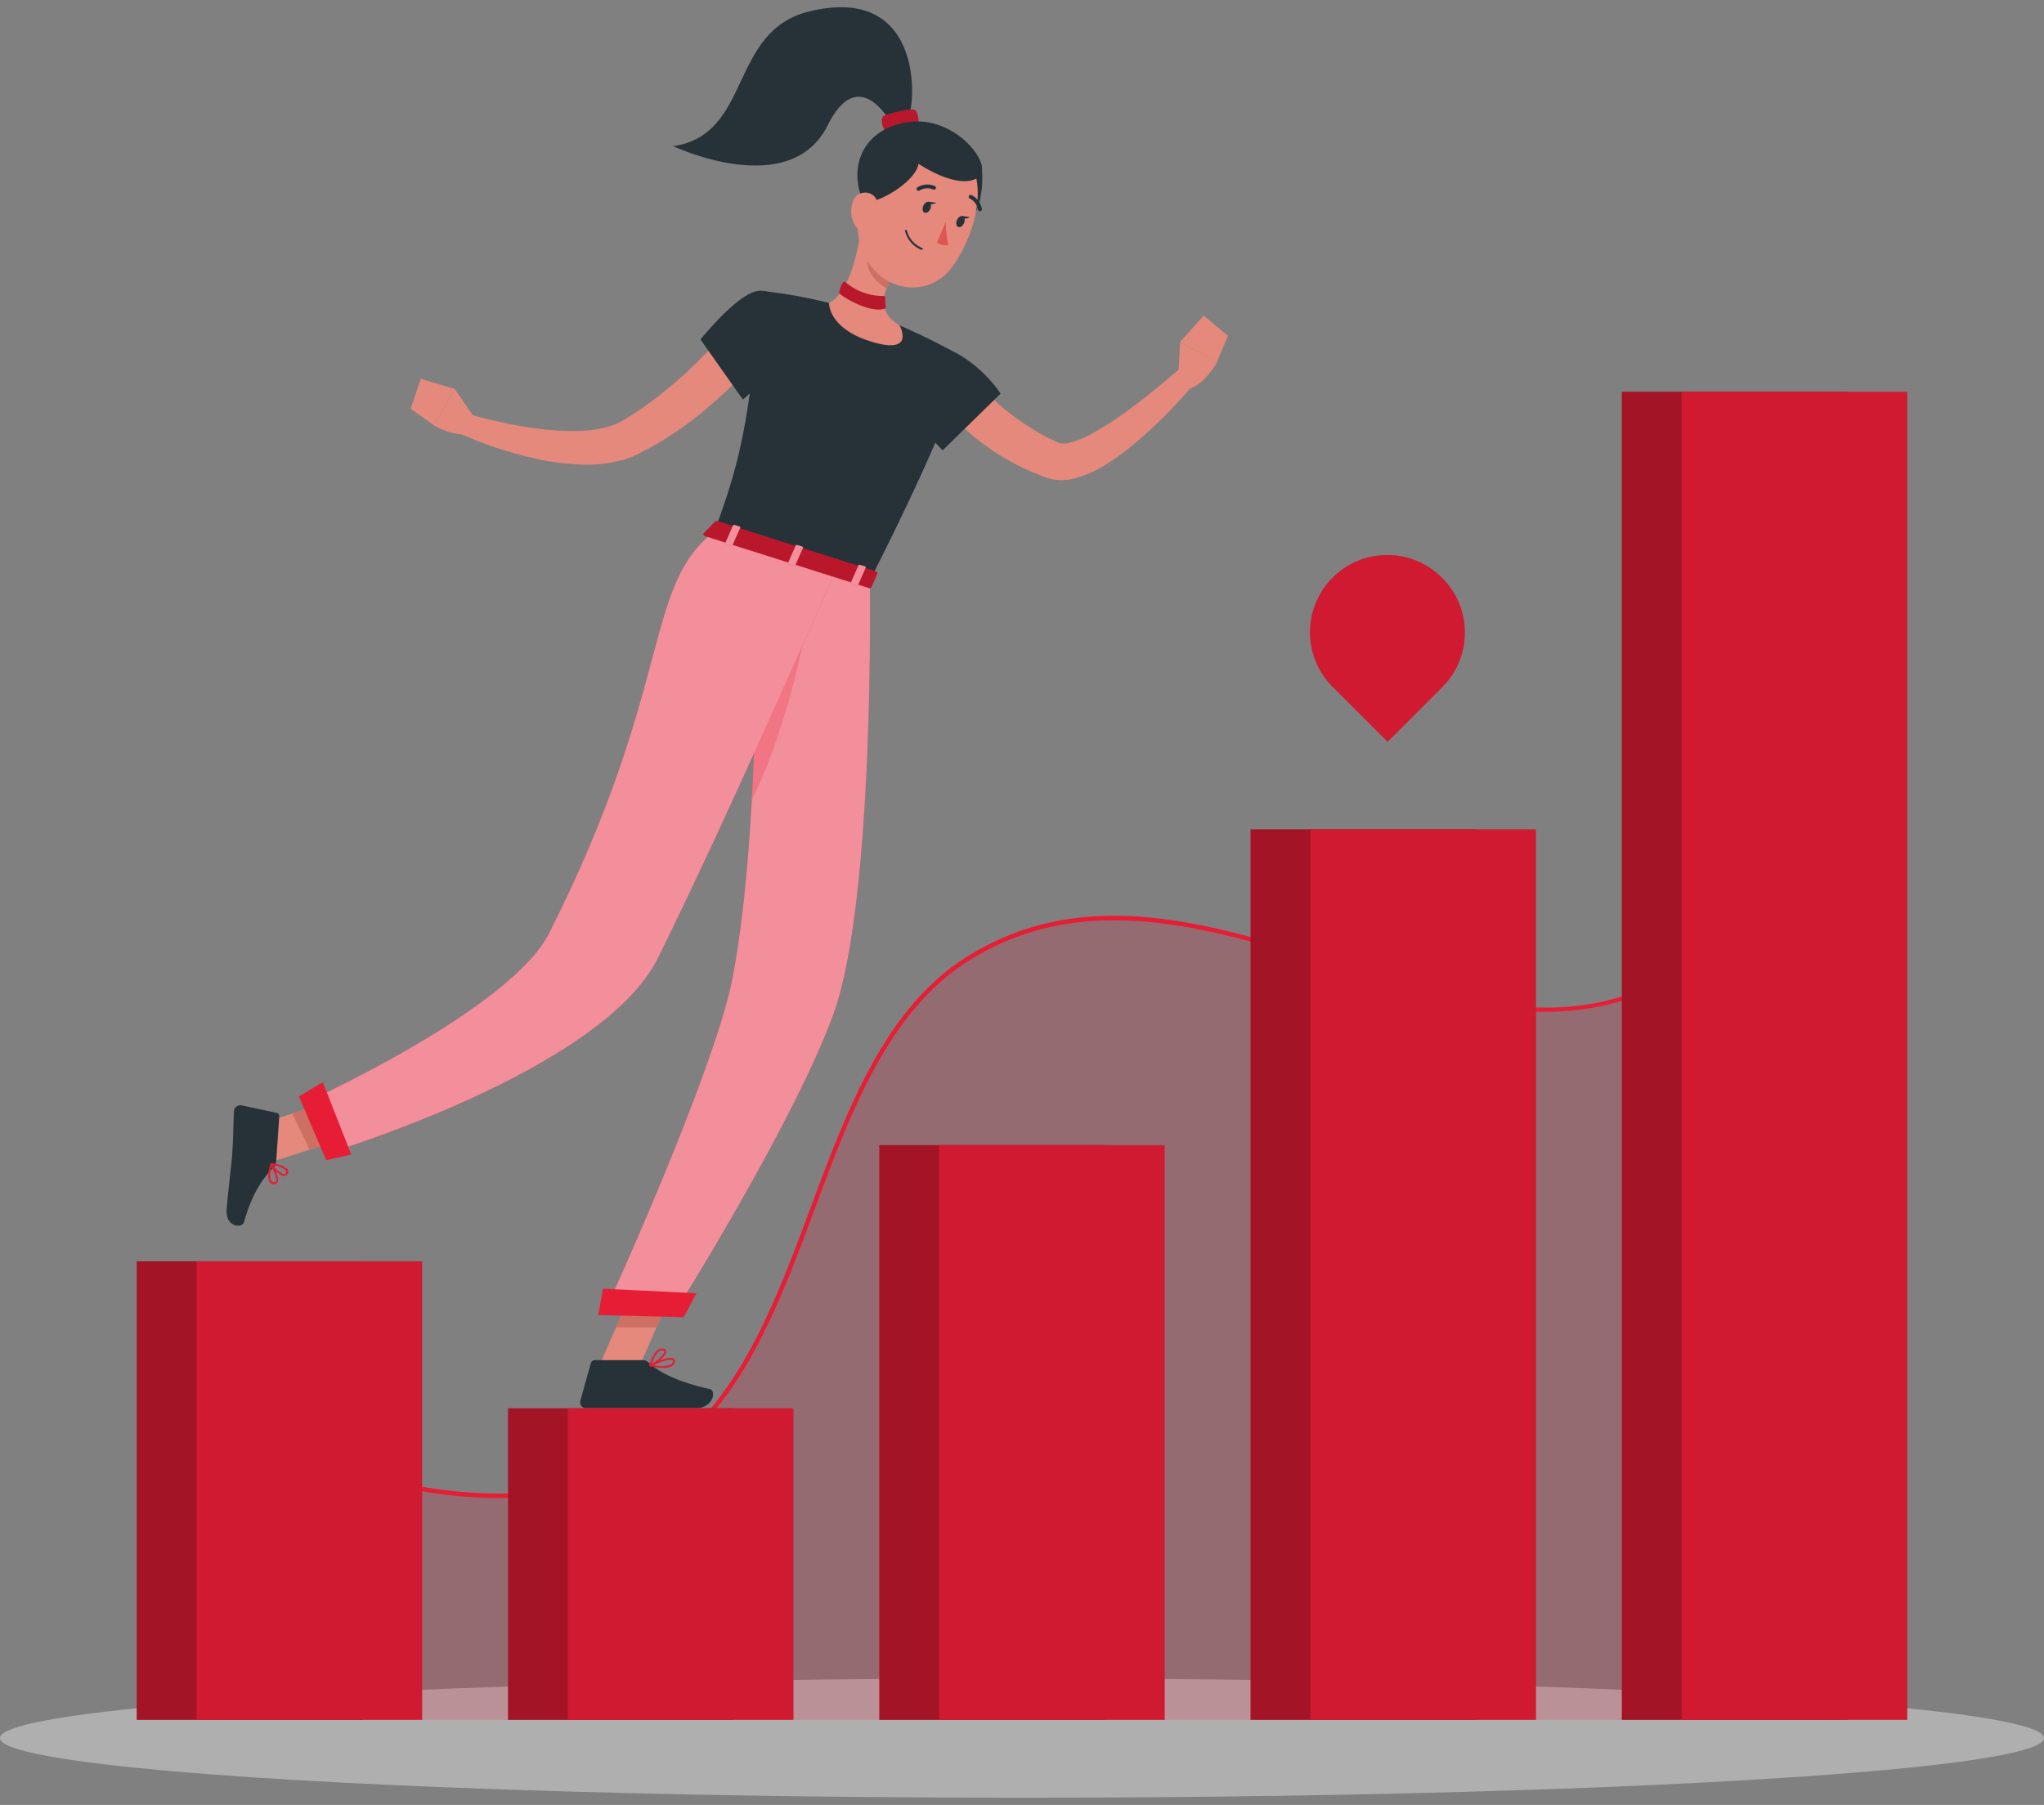 <svg xmlns="http://www.w3.org/2000/svg" xmlns:xlink="http://www.w3.org/1999/xlink" width="300" height="264.953" viewBox="0 0 300 264.953">
  <rect x="0" y="0" width="300" height="264.953" fill="#808080" stroke="none"/>
  <defs>
    <clipPath id="clip-path">
      <rect id="Rectangle_2399" data-name="Rectangle 2399" width="300" height="264.953" transform="translate(1033.755 2658)" fill="#fff" stroke="#707070" stroke-width="1"/>
    </clipPath>
  </defs>
  <g id="img03" transform="translate(-1033.755 -2658)" clip-path="url(#clip-path)">
    <g id="Statistics-rafiki" transform="translate(1033.755 2659.063)">
      <g id="freepik--Shadow--inject-2" transform="translate(0 245.313)">
        <ellipse id="Ellipse_38" data-name="Ellipse 38" cx="150" cy="8.758" rx="150" ry="8.758" fill="rgba(245,245,245,0.4)"/>
      </g>
      <g id="freepik--Character--inject-2" transform="translate(33.25 0)">
        <path id="Path_3463" data-name="Path 3463" d="M136.113,64.159c.959-2.932,1.447-18.954-14.637-15.094-11.953,2.87-8.394,18.08-20.022,19.8,0,0,17.113,8.123,22.683-3.095,4.387-8.858,8.943-.82,8.943-.82Z" transform="translate(-35.887 -48.469)" fill="#263238"/>
        <path id="Path_3464" data-name="Path 3464" d="M124.049,62.655c-.719-.65-1.029-2.274-.472-2.538a14.373,14.373,0,0,1,4.332-.936c.944.162.774,2.445.774,2.445Z" transform="translate(-27.112 -44.171)" fill="#e71d36"/>
        <path id="Path_3465" data-name="Path 3465" d="M124.049,62.655c-.719-.65-1.029-2.274-.472-2.538a14.373,14.373,0,0,1,4.332-.936c.944.162.774,2.445.774,2.445Z" transform="translate(-27.112 -44.171)" opacity="0.2"/>
        <path id="Path_3466" data-name="Path 3466" d="M93.59,194.869l5.694.557,5.918-13.539-5.694-.557Z" transform="translate(-39.048 4.924)" fill="#e4897b"/>
        <path id="Path_3467" data-name="Path 3467" d="M57.035,166.986l2.561,5.3,13.1-4.232-2.561-5.3Z" transform="translate(-53.738 -2.541)" fill="#e4897b"/>
        <path id="Path_3468" data-name="Path 3468" d="M61.972,171.668l.449-6.607a.472.472,0,0,0-.371-.5l-5.168-1.106a.944.944,0,0,0-1.106.866c-.124,2.321-.062,3.427-.263,6.328-.124,1.787-.65,5.717-.82,8.177s2.259,2.77,2.553,1.756c1.3-4.533,2.886-6.506,4.294-7.968A1.547,1.547,0,0,0,61.972,171.668Z" transform="translate(-54.683 -2.264)" fill="#263238"/>
        <path id="Path_3469" data-name="Path 3469" d="M100.794,190.132H93.831a.58.58,0,0,0-.549.426l-1.547,5.524a.866.866,0,0,0,.851,1.106h16.092c2.545,0,3.095-2.584,2.027-2.816-4.735-1.052-7.466-2.491-8.928-3.868A1.439,1.439,0,0,0,100.794,190.132Z" transform="translate(-39.807 8.461)" fill="#263238"/>
        <path id="Path_3470" data-name="Path 3470" d="M104.443,181.892l-3.048,6.978H95.461l3.3-7.535Z" transform="translate(-38.296 4.926)" fill="#ce6f64"/>
        <path id="Path_3471" data-name="Path 3471" d="M68.314,162.754l2.561,5.3-6.754,2.182-2.561-5.307Z" transform="translate(-51.92 -2.541)" fill="#ce6f64"/>
        <path id="Path_3472" data-name="Path 3472" d="M59.917,172.582a.774.774,0,0,1-.634-.279c-.464-.588-.147-1.934.085-2.677a.139.139,0,0,1,.116-.1.162.162,0,0,1,.139.07c.116.209,1.145,2.073.774,2.739a.472.472,0,0,1-.41.248Zm-.379-2.553c-.271,1.013-.286,1.787,0,2.1a.518.518,0,0,0,.487.178.193.193,0,0,0,.178-.1c.155-.348-.271-1.416-.665-2.174Z" transform="translate(-52.93 0.18)" fill="#e71d36"/>
        <path id="Path_3473" data-name="Path 3473" d="M61.359,171.382c-.681,0-1.8-1.1-2.073-1.656a.147.147,0,0,1,0-.139.178.178,0,0,1,.124-.062,4.276,4.276,0,0,1,2.321.774.774.774,0,0,1,.147.6.487.487,0,0,1-.426.441Zm-1.687-1.547c.41.6,1.315,1.338,1.725,1.269.062,0,.147-.039.178-.217a.425.425,0,0,0-.093-.379,3.249,3.249,0,0,0-1.81-.681Z" transform="translate(-52.841 0.18)" fill="#e71d36"/>
        <path id="Path_3474" data-name="Path 3474" d="M100.979,191.366a9.6,9.6,0,0,1-1.911-.24A.139.139,0,0,1,98.96,191a.132.132,0,0,1,.077-.139c.472-.224,2.847-1.3,3.481-.874a.418.418,0,0,1,.178.379.89.89,0,0,1-.356.673,2.321,2.321,0,0,1-1.362.325Zm-1.431-.425a3.911,3.911,0,0,0,2.623-.124.611.611,0,0,0,.248-.464c0-.085,0-.116-.054-.132-.34-.217-1.772.279-2.816.735Z" transform="translate(-36.89 8.364)" fill="#e71d36"/>
        <path id="Path_3475" data-name="Path 3475" d="M99.1,191.531a.124.124,0,0,1-.093,0,.147.147,0,0,1-.046-.139c0-.108.611-2.623,2-2.46.356.039.456.217.472.364.093.658-1.5,1.934-2.321,2.259Zm1.733-2.321c-.836,0-1.338,1.354-1.547,1.965.774-.441,1.9-1.454,1.857-1.833,0-.07-.093-.108-.24-.132Z" transform="translate(-36.891 7.975)" fill="#e71d36"/>
        <path id="Path_3476" data-name="Path 3476" d="M133.188,110.012s.774,46.72-5.33,63.6c-5.88,16.184-23.418,44-23.418,44l-10.166-.255s16.146-35.224,18.792-49.164c4.394-23.108,3.427-63.438,3.427-63.438Z" transform="translate(-38.773 -25.848)" fill="#e71d36"/>
        <path id="Path_3477" data-name="Path 3477" d="M133.188,110.012s.774,46.72-5.33,63.6c-5.88,16.184-23.418,44-23.418,44l-10.166-.255s16.146-35.224,18.792-49.164c4.394-23.108,3.427-63.438,3.427-63.438Z" transform="translate(-38.773 -25.848)" fill="#fff" opacity="0.5"/>
        <path id="Path_3478" data-name="Path 3478" d="M117.867,114.015l-2.731-7.736-4.835-1.547s.441,18.358-.619,37.4C114.069,133.72,117.867,118.247,117.867,114.015Z" transform="translate(-32.581 -25.859)" fill="#e71d36" opacity="0.22"/>
        <path id="Path_3479" data-name="Path 3479" d="M140.838,109.067s-15.86,36.276-26.11,56.924c-8.278,16.68-48.739,28.741-48.739,28.741L62.8,187.274s30.249-13.631,35.966-24.942c18.3-36.191,13.786-51.106,24.308-58.974Z" transform="translate(-51.421 -26.411)" fill="#e71d36"/>
        <path id="Path_3480" data-name="Path 3480" d="M140.838,109.067s-15.86,36.276-26.11,56.924c-8.278,16.68-48.739,28.741-48.739,28.741L62.8,187.274s30.249-13.631,35.966-24.942c18.3-36.191,13.786-51.106,24.308-58.974Z" transform="translate(-51.421 -26.411)" fill="#fff" opacity="0.5"/>
        <path id="Path_3481" data-name="Path 3481" d="M135.292,64.843c.356,2.035.511,8.773-4.2,10.251S135.292,64.843,135.292,64.843Z" transform="translate(-24.53 -41.889)" fill="#263238"/>
        <path id="Path_3482" data-name="Path 3482" d="M133.745,86.713l.3.395.364.456c.255.309.511.619.774.921.534.619,1.122,1.207,1.71,1.779a32.781,32.781,0,0,0,3.783,3.226,34.467,34.467,0,0,0,4.2,2.677c.727.418,1.493.735,2.244,1.1l.124.062h.062a1.129,1.129,0,0,0,.209,0,2.8,2.8,0,0,0,.735,0,13.748,13.748,0,0,0,4.178-1.694,49.412,49.412,0,0,0,4.332-2.793c1.423-1.013,2.824-2.1,4.2-3.226s2.762-2.274,4.093-3.419l2.166,2.058a72.6,72.6,0,0,1-7.736,8.015,43.452,43.452,0,0,1-4.495,3.528,18.118,18.118,0,0,1-5.694,2.715,8.509,8.509,0,0,1-1.965.217,7.271,7.271,0,0,1-1.13-.116c-.2-.046-.395-.085-.6-.147l-.511-.178c-.913-.364-1.834-.7-2.715-1.13a33.553,33.553,0,0,1-5.121-2.862,38.1,38.1,0,0,1-4.588-3.682c-.7-.681-1.393-1.385-2.05-2.135-.333-.371-.65-.774-.967-1.153l-.464-.611c-.162-.217-.294-.4-.5-.7Z" transform="translate(-24.941 -33.308)" fill="#e4897b"/>
        <path id="Path_3483" data-name="Path 3483" d="M128.623,83.64c7.094.6,11.411,7.419,11.411,7.419l-8.51,8.332s-5.795-5.849-6.321-9.059C124.67,86.982,124.979,83.33,128.623,83.64Z" transform="translate(-26.425 -34.343)" fill="#263238"/>
        <path id="Path_3484" data-name="Path 3484" d="M154.316,88.766l.286-5.253,5.415,2.994s-1.547,2.917-3.806,3.791Z" transform="translate(-14.644 -34.386)" fill="#e4897b"/>
        <path id="Path_3485" data-name="Path 3485" d="M157.971,80.759l3.574,2.971L159.9,87.613l-5.377-2.994Z" transform="translate(-14.562 -35.493)" fill="#e4897b"/>
        <path id="Path_3486" data-name="Path 3486" d="M142.1,87.8s2.251,1.656-13.531,32.9l-22.8-7.218c3.319-9.16,5.137-14.877,6.731-35.324a70.4,70.4,0,0,1,10.057,1.787,75.887,75.887,0,0,1,10.359,3.28A100.151,100.151,0,0,1,142.1,87.8Z" transform="translate(-34.153 -36.537)" fill="#263238"/>
        <path id="Path_3487" data-name="Path 3487" d="M122.481,71.35c-.4,3.543-1.679,9.848-4.719,11.334,0,0-.155,3.667,6.034,5.624,6.808,2.158,4.325-2.321,4.325-2.321-3.435-2.066-2.468-4.789-1.006-7.172Z" transform="translate(-29.334 -39.274)" fill="#e4897b"/>
        <path id="Path_3488" data-name="Path 3488" d="M122.751,73.513l2.746,4.4a10.915,10.915,0,0,0-.9,1.741c-1.354-.658-3.095-2.607-2.777-4.139a6.314,6.314,0,0,1,.928-2Z" transform="translate(-27.717 -38.405)" fill="#ce6f64"/>
        <path id="Path_3489" data-name="Path 3489" d="M122.882,67.281c-1.95,5.516-2.886,7.806-1.346,11.713,2.321,5.872,9.516,7.056,13.067,2.244,3.2-4.34,5.849-12.618,1.5-17.02a7.976,7.976,0,0,0-13.221,3.064Z" transform="translate(-28.126 -43.089)" fill="#e4897b"/>
        <path id="Path_3490" data-name="Path 3490" d="M121.8,72.423c2.847-.325,7.582-3.419,7.9-5.787,0,0,5.7,3.93,8.7,2.066,2.623-1.632-3.265-9.284-10.274-8.17C120.507,61.731,119.533,68.508,121.8,72.423Z" transform="translate(-28.142 -43.666)" fill="#263238"/>
        <path id="Path_3491" data-name="Path 3491" d="M120.27,69.357a4.286,4.286,0,0,0,.317,3.249c.719,1.315,2.143.928,2.839-.309.627-1.114,1.013-3.133-.139-4.038a1.919,1.919,0,0,0-3.017,1.1Z" transform="translate(-28.4 -40.67)" fill="#e4897b"/>
        <path id="Path_3492" data-name="Path 3492" d="M106.146,186.838,93.59,186.52l.727-3.86,13.709.65Z" transform="translate(-39.048 5.458)" fill="#e71d36"/>
        <path id="Path_3493" data-name="Path 3493" d="M66.268,172.487l-4.007-9.361,3.5-2.1,4.185,10.63Z" transform="translate(-51.638 -3.238)" fill="#e71d36"/>
        <path id="Path_3494" data-name="Path 3494" d="M127.656,69.436c-.178.433-.1.89.186,1.006s.665-.132.851-.565.108-.9-.178-1.013S127.841,69,127.656,69.436Z" transform="translate(-25.396 -40.285)" fill="#263238"/>
        <path id="Path_3495" data-name="Path 3495" d="M131.183,70.932c-.186.433-.1.89.186,1.006s.665-.132.851-.572.108-.89-.178-1.006S131.369,70.491,131.183,70.932Z" transform="translate(-23.98 -39.684)" fill="#263238"/>
        <path id="Path_3496" data-name="Path 3496" d="M131.668,70.329l1.176.139S131.985,71.064,131.668,70.329Z" transform="translate(-23.745 -39.684)" fill="#263238"/>
        <path id="Path_3497" data-name="Path 3497" d="M130.371,70.9a12.672,12.672,0,0,0,.379,3.45,2.058,2.058,0,0,1-1.686-.364Z" transform="translate(-24.792 -39.456)" fill="#de5753"/>
        <path id="Path_3498" data-name="Path 3498" d="M128.187,74.705h-.054a3.984,3.984,0,0,1-2.414-2.762.147.147,0,0,1,.108-.162.139.139,0,0,1,.162.116,3.806,3.806,0,0,0,2.251,2.553.131.131,0,0,1-.054.255Z" transform="translate(-26.136 -39.102)" fill="#263238"/>
        <path id="Path_3499" data-name="Path 3499" d="M127.205,67.956a.278.278,0,0,1-.139-.518,2.777,2.777,0,0,1,2.545-.178.279.279,0,0,1,.124.379.3.3,0,0,1-.379.124,2.2,2.2,0,0,0-2.011.155A.209.209,0,0,1,127.205,67.956Z" transform="translate(-25.65 -41.009)" fill="#263238"/>
        <path id="Path_3500" data-name="Path 3500" d="M134.018,70.513a.271.271,0,0,1-.271-.224,2.251,2.251,0,0,0-1.184-1.632.271.271,0,0,1-.155-.364.286.286,0,0,1,.364-.155,2.77,2.77,0,0,1,1.547,2.042.279.279,0,0,1-.224.325Z" transform="translate(-23.457 -40.572)" fill="#263238"/>
        <path id="Path_3501" data-name="Path 3501" d="M123.714,85.673c-.712.905-1.377,1.663-2.1,2.445s-1.439,1.547-2.182,2.274c-1.5,1.47-3.095,2.87-4.7,4.2a49.313,49.313,0,0,1-5.16,3.713c-.441.294-.913.557-1.369.828a15.483,15.483,0,0,1-1.408.774c-.487.224-.928.5-1.462.774l-.866.379-.882.309a20.277,20.277,0,0,1-6.831.774,36.477,36.477,0,0,1-6.367-.866,61.88,61.88,0,0,1-6.027-1.694A59.393,59.393,0,0,1,78.6,97.262l1.114-2.77c1.841.534,3.783,1.044,5.694,1.447a57.1,57.1,0,0,0,5.74.99,36.84,36.84,0,0,0,5.648.286,21.242,21.242,0,0,0,2.669-.248,14.775,14.775,0,0,0,2.406-.634l.534-.217.5-.255c.364-.193.774-.472,1.184-.7a14.109,14.109,0,0,0,1.191-.774c.418-.286.774-.5,1.168-.774,1.547-1.091,3.025-2.321,4.495-3.551s2.847-2.576,4.2-3.953c.689-.681,1.354-1.377,2.011-2.081s1.307-1.454,1.864-2.1Z" transform="translate(-45.073 -35.023)" fill="#e4897b"/>
        <path id="Path_3502" data-name="Path 3502" d="M82.414,92.76l-2.986-4.325L76.41,93.8s2.816,1.694,5.222,1.246Z" transform="translate(-45.952 -32.408)" fill="#e4897b"/>
        <path id="Path_3503" data-name="Path 3503" d="M75.448,87.376l-1.493,4.4L77.4,94.223l3.017-5.361Z" transform="translate(-46.939 -32.834)" fill="#e4897b"/>
        <path id="Path_3504" data-name="Path 3504" d="M113.09,78.16c-2.963-.132-8.788,7.148-8.788,7.148l6.235,8.827s6.607-5.678,7.133-9.454C118.119,81.471,116.865,78.331,113.09,78.16Z" transform="translate(-34.743 -36.538)" fill="#263238"/>
        <path id="Path_3505" data-name="Path 3505" d="M128.142,68.833l1.176.139S128.436,69.568,128.142,68.833Z" transform="translate(-25.162 -40.285)" fill="#263238"/>
        <path id="Path_3506" data-name="Path 3506" d="M119.754,77.279c-.426-.356-.774.866-.913,1.362a.356.356,0,0,0,.108.364c.836.719,4.472,2.816,6.545,2.158a.232.232,0,0,0,.162-.217,13.428,13.428,0,0,1-.077-1.4.217.217,0,0,0-.217-.24A8.456,8.456,0,0,1,119.754,77.279Z" transform="translate(-28.905 -36.917)" fill="#e71d36"/>
        <path id="Path_3507" data-name="Path 3507" d="M119.754,77.279c-.426-.356-.774.866-.913,1.362a.356.356,0,0,0,.108.364c.836.719,4.472,2.816,6.545,2.158a.232.232,0,0,0,.162-.217,13.428,13.428,0,0,1-.077-1.4.217.217,0,0,0-.217-.24A8.456,8.456,0,0,1,119.754,77.279Z" transform="translate(-28.905 -36.917)" opacity="0.2"/>
        <path id="Path_3508" data-name="Path 3508" d="M106.318,102.348l-1.671,1.717c-.132.132,0,.356.271.441l23.913,7.574a.4.4,0,0,0,.456-.1l.851-1.98c.062-.139-.077-.309-.3-.379l-23.093-7.311A.441.441,0,0,0,106.318,102.348Z" transform="translate(-34.625 -26.848)" fill="#e71d36"/>
        <path id="Path_3509" data-name="Path 3509" d="M106.318,102.348l-1.671,1.717c-.132.132,0,.356.271.441l23.913,7.574a.4.4,0,0,0,.456-.1l.851-1.98c.062-.139-.077-.309-.3-.379l-23.093-7.311A.441.441,0,0,0,106.318,102.348Z" transform="translate(-34.625 -26.848)" opacity="0.2"/>
        <path id="Path_3510" data-name="Path 3510" d="M107.685,105.729l-.619-.2c-.124-.039-.2-.132-.162-.2l1.122-2.561a.24.24,0,0,1,.286-.07l.619.2c.124,0,.2.132.162.2l-1.13,2.561A.219.219,0,0,1,107.685,105.729Z" transform="translate(-33.701 -26.685)" fill="#e71d36"/>
        <path id="Path_3511" data-name="Path 3511" d="M120.818,109.9l-.619-.193c-.124-.039-.193-.132-.162-.209l1.13-2.561c0-.077.162-.108.286-.062l.619.193a.173.173,0,0,1,.162.209l-1.13,2.553C121.074,109.906,120.942,109.937,120.818,109.9Z" transform="translate(-28.422 -25.007)" fill="#e71d36"/>
        <path id="Path_3512" data-name="Path 3512" d="M114.251,107.817l-.619-.193a.169.169,0,0,1-.162-.209l1.13-2.561c0-.07.155-.1.279-.062l.619.193c.124.039.2.132.17.209l-1.122,2.561A.253.253,0,0,1,114.251,107.817Z" transform="translate(-31.062 -25.841)" fill="#e71d36"/>
        <path id="Path_3513" data-name="Path 3513" d="M107.685,105.729l-.619-.2c-.124-.039-.2-.132-.162-.2l1.122-2.561a.24.24,0,0,1,.286-.07l.619.2c.124,0,.2.132.162.2l-1.13,2.561A.219.219,0,0,1,107.685,105.729Z" transform="translate(-33.701 -26.685)" fill="#fff" opacity="0.5"/>
        <path id="Path_3514" data-name="Path 3514" d="M120.818,109.9l-.619-.193c-.124-.039-.193-.132-.162-.209l1.13-2.561c0-.077.162-.108.286-.062l.619.193a.173.173,0,0,1,.162.209l-1.13,2.553C121.074,109.906,120.942,109.937,120.818,109.9Z" transform="translate(-28.422 -25.007)" fill="#fff" opacity="0.5"/>
        <path id="Path_3515" data-name="Path 3515" d="M114.251,107.817l-.619-.193a.169.169,0,0,1-.162-.209l1.13-2.561c0-.07.155-.1.279-.062l.619.193c.124.039.2.132.17.209l-1.122,2.561A.253.253,0,0,1,114.251,107.817Z" transform="translate(-31.062 -25.841)" fill="#fff" opacity="0.5"/>
      </g>
      <g id="freepik--Statistics--inject-2" transform="translate(20.068 56.445)">
        <path id="Path_3516" data-name="Path 3516" d="M55.092,217.628c12.332,18.567,48.778,21.437,64.258,10.351,21.971-15.736,20.757-57.326,43.579-72.064,41.962-27.077,93.238,47.285,125.677-26.6V267.372H55.092Z" transform="translate(-41.337 -72.424)" fill="#e71d36" opacity="0.2"/>
        <path id="Path_3517" data-name="Path 3517" d="M94.65,234.893a65.407,65.407,0,0,1-11.79-1.075C70.11,231.5,60.177,225.826,54.908,217.9a.333.333,0,0,1,.549-.364c5.1,7.667,15.125,13.368,27.518,15.635,13.925,2.553,28.145.441,36.268-5.377,10.707-7.667,15.976-21.8,21.066-35.471,5.315-14.274,10.831-29.034,22.528-36.6,17.3-11.171,36.222-5.207,54.533.557,26.721,8.425,51.973,16.378,71.02-27.008a.333.333,0,0,1,.6.263c-8.781,19.991-19.341,30.566-33.2,33.266-12.223,2.4-25.05-1.64-38.628-5.918-18.157-5.717-36.941-11.6-53.976-.627-11.527,7.442-17.02,22.1-22.273,36.276-5.121,13.763-10.429,27.99-21.29,35.781C113.689,232.58,104.552,234.893,94.65,234.893Z" transform="translate(-41.424 -72.507)" fill="#e71d36"/>
        <rect id="Rectangle_2428" data-name="Rectangle 2428" width="33.104" height="67.306" transform="translate(0 127.642)" fill="#e71d36"/>
        <rect id="Rectangle_2429" data-name="Rectangle 2429" width="33.104" height="67.306" transform="translate(0 127.642)" opacity="0.3"/>
        <rect id="Rectangle_2430" data-name="Rectangle 2430" width="33.104" height="45.73" transform="translate(54.495 149.219)" fill="#e71d36"/>
        <rect id="Rectangle_2431" data-name="Rectangle 2431" width="33.104" height="45.73" transform="translate(54.495 149.219)" opacity="0.3"/>
        <rect id="Rectangle_2432" data-name="Rectangle 2432" width="33.104" height="84.365" transform="translate(108.99 110.583)" fill="#e71d36"/>
        <rect id="Rectangle_2433" data-name="Rectangle 2433" width="33.104" height="84.365" transform="translate(108.99 110.583)" opacity="0.3"/>
        <rect id="Rectangle_2434" data-name="Rectangle 2434" width="33.104" height="130.721" transform="translate(163.477 64.227)" fill="#e71d36"/>
        <rect id="Rectangle_2435" data-name="Rectangle 2435" width="33.104" height="130.721" transform="translate(163.477 64.227)" opacity="0.3"/>
        <rect id="Rectangle_2436" data-name="Rectangle 2436" width="33.104" height="194.948" transform="translate(217.971)" fill="#e71d36"/>
        <rect id="Rectangle_2437" data-name="Rectangle 2437" width="33.104" height="194.948" transform="translate(217.971)" opacity="0.3"/>
        <rect id="Rectangle_2438" data-name="Rectangle 2438" width="33.104" height="67.306" transform="translate(8.788 127.642)" fill="#e71d36"/>
        <rect id="Rectangle_2439" data-name="Rectangle 2439" width="33.104" height="67.306" transform="translate(8.788 127.642)" opacity="0.1"/>
        <rect id="Rectangle_2440" data-name="Rectangle 2440" width="33.104" height="45.73" transform="translate(63.283 149.219)" fill="#e71d36"/>
        <rect id="Rectangle_2441" data-name="Rectangle 2441" width="33.104" height="45.73" transform="translate(63.283 149.219)" opacity="0.1"/>
        <rect id="Rectangle_2442" data-name="Rectangle 2442" width="33.104" height="84.365" transform="translate(117.77 110.583)" fill="#e71d36"/>
        <rect id="Rectangle_2443" data-name="Rectangle 2443" width="33.104" height="84.365" transform="translate(117.77 110.583)" opacity="0.1"/>
        <rect id="Rectangle_2444" data-name="Rectangle 2444" width="33.104" height="130.721" transform="translate(172.265 64.227)" fill="#e71d36"/>
        <rect id="Rectangle_2445" data-name="Rectangle 2445" width="33.104" height="130.721" transform="translate(172.265 64.227)" opacity="0.1"/>
        <rect id="Rectangle_2446" data-name="Rectangle 2446" width="33.104" height="194.948" transform="translate(226.76)" fill="#e71d36"/>
        <rect id="Rectangle_2447" data-name="Rectangle 2447" width="33.104" height="194.948" transform="translate(226.76)" opacity="0.1"/>
        <path id="Path_3518" data-name="Path 3518" d="M187.522,109.189a11.343,11.343,0,1,0-16.045,16.037l8.023,8.015,8.015-8.023A11.334,11.334,0,0,0,187.522,109.189Z" transform="translate(4.1 -81.849)" fill="#e71d36"/>
        <path id="Path_3519" data-name="Path 3519" d="M187.522,109.189a11.343,11.343,0,1,0-16.045,16.037l8.023,8.015,8.015-8.023A11.334,11.334,0,0,0,187.522,109.189Z" transform="translate(4.1 -81.849)" opacity="0.1"/>
      </g>
    </g>
  </g>
</svg>
